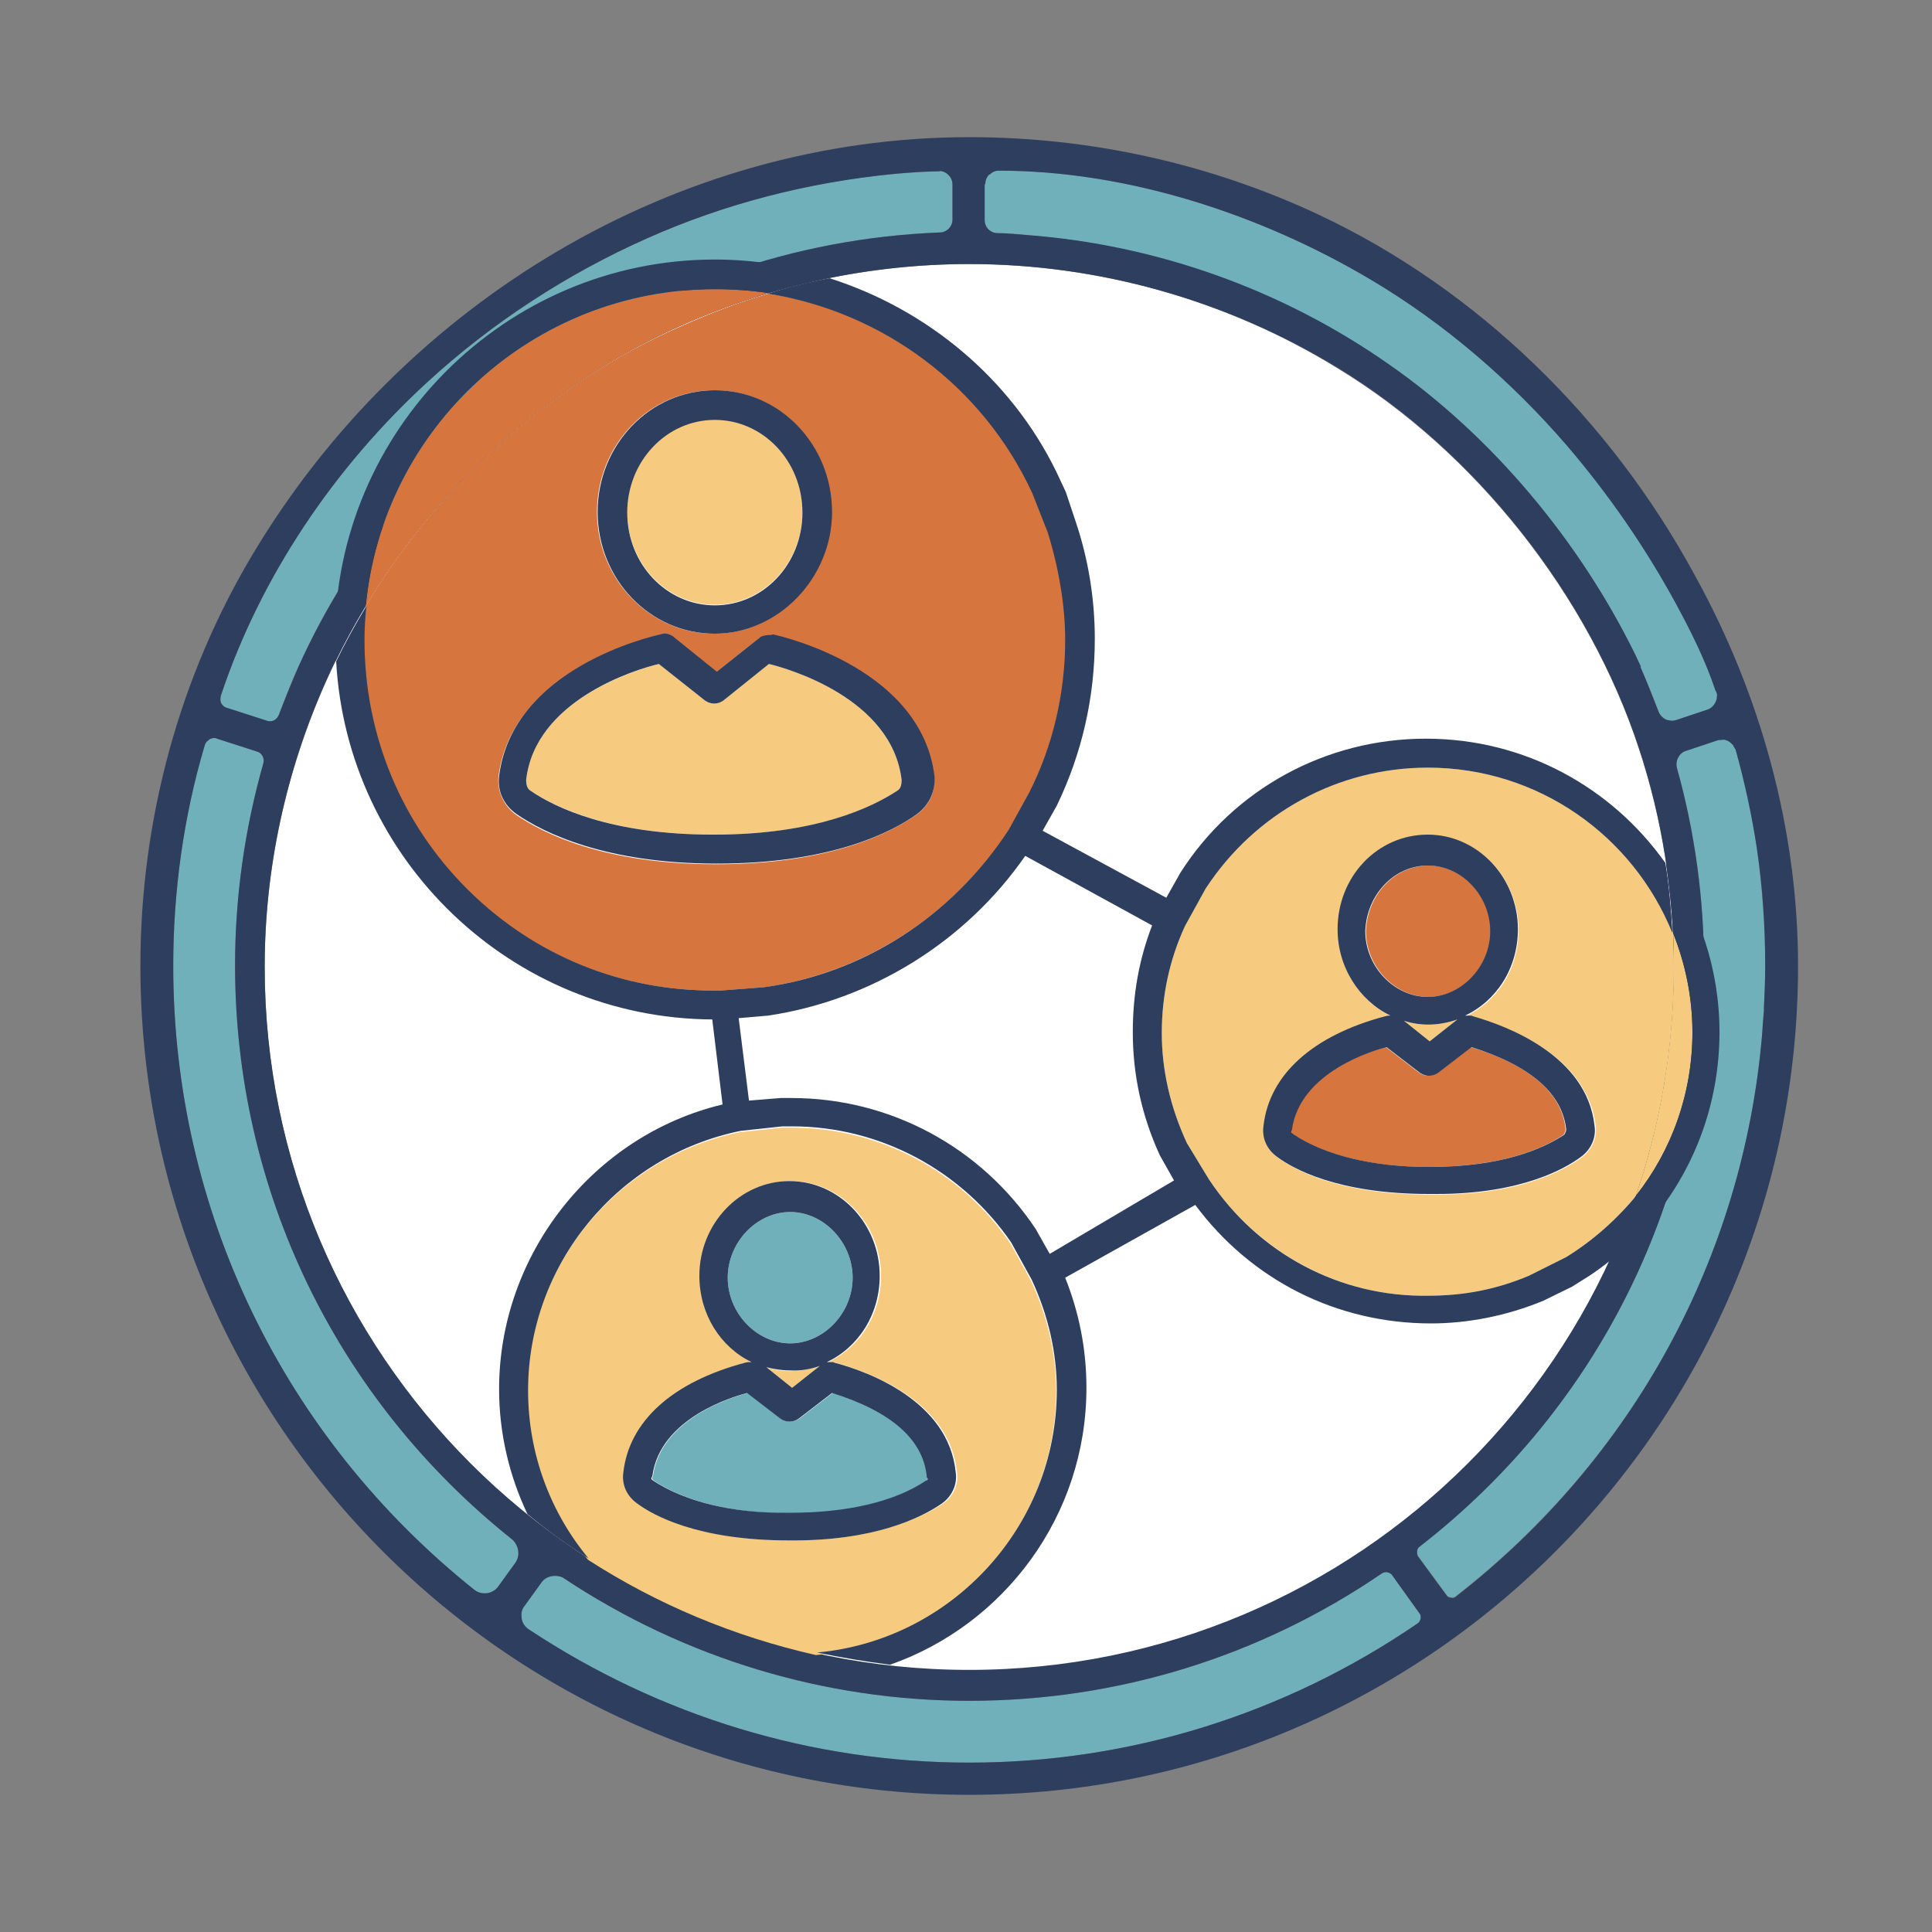 <?xml version="1.0" encoding="UTF-8"?> <!-- Generator: Adobe Illustrator 26.0.1, SVG Export Plug-In . SVG Version: 6.00 Build 0) --> <svg xmlns="http://www.w3.org/2000/svg" xmlns:xlink="http://www.w3.org/1999/xlink" version="1.1" id="Layer_1" x="0px" y="0px" viewBox="0 0 300 300" style="enable-background:new 0 0 300 300;" xml:space="preserve"><rect x="0" y="0" width="300" height="300" fill="#808080" stroke="none"/> <style type="text/css"> .st0{fill:#FFFFFF;} .st1{display:none;} .st2{display:inline;fill:#3F62FF;} .st3{display:inline;} .st4{fill:#6FB0BA;} .st5{fill:#2D3E5E;} .st6{display:inline;fill:#F7CB7F;} .st7{display:inline;fill:#D6763E;} .st8{display:inline;fill:#2D3E5E;} .st9{display:inline;fill:#6FB0BA;} .st10{fill:#D6763E;} .st11{fill:#F7CB7F;} </style> <g id="Frame_BG"> <path class="st0" d="M69,77.5c-7.6,8.5-13.8,18.1-18.4,28.4c-6.2,13.9-9.5,29-9.5,44.3c0,60.3,49,109.2,109.4,109.2 s109.4-48.9,109.4-109.2c0-11.5-1.8-23-5.4-33.9c-7.8-23.8-25.4-46.1-46.8-59.1C190.5,46.6,170.6,41,150.5,41 c-15.3,0-30.5,3.2-44.4,9.4C92,56.6,79.3,66,69,77.5z"></path> </g> <g class="st1"> <path class="st2" d="M123,257c1.3,0,2.5-0.1,3.8-0.2C114,254,102,248.9,91.3,242C98.8,251.2,110.2,257,123,257z"></path> <path class="st3" d="M123,257c-12.7,0-24.1-5.8-31.6-14.9c-3.3-2.1-6.5-4.4-9.5-6.9c7.3,15.4,23,26.1,41.2,26.1 c5.3,0,10.4-0.9,15.1-2.6c-3.8-0.4-7.6-1.1-11.3-1.9C125.5,256.9,124.2,257,123,257z"></path> </g> <g id="Frame"> <path class="st4" d="M35.2,109.9l6.2,2c0.6,0.2,1.1,0.1,1.5-0.3c0.2-0.2,0.3-0.4,0.4-0.6c1-2.6,1.9-5.1,3.1-7.6 c8.1-18.1,21.2-33.8,37.1-45.6v0.1c18.3-13.4,39.7-20.9,62.4-21.8c1.1,0,2-0.9,2-2v-5.4c0-0.6-0.2-1.1-0.6-1.5l-0.1-0.1 c-0.2-0.2-0.4-0.3-0.6-0.4c-0.3-0.1-0.6-0.2-0.8-0.1c-2.3,0.1-4.6,0.2-6.9,0.4c-13.2,1.2-26.2,4.6-38.4,10 c-12.4,5.5-24.1,13.2-34.1,22.3C52,72.5,40.5,89.4,34.3,108c-0.1,0.3-0.1,0.8,0,1.1C34.5,109.5,34.8,109.8,35.2,109.9z"></path> <path class="st4" d="M36.5,149.9c0-10.6,1.5-21.2,4.4-31.4c0.2-0.7-0.2-1.6-1-1.8l-6.2-2c-0.2-0.1-0.3-0.1-0.5-0.1 s-0.5,0.1-0.7,0.2c-0.1,0.1-0.2,0.1-0.2,0.2c-0.2,0.2-0.4,0.4-0.5,0.7c-3.3,11.1-4.9,22.7-4.9,34.3c0,37.9,17.1,73.2,46.8,96.9 c0.4,0.3,0.9,0.5,1.4,0.5c0.2,0,0.4,0,0.5,0c0.7-0.1,1.4-0.5,1.8-1.1l2.6-3.6c0.8-1.1,0.6-2.6-0.4-3.6 C52.2,217.3,36.5,184.8,36.5,149.9z"></path> <path class="st4" d="M261.8,116.5c-0.7,0.2-1.2,0.8-1.4,1.5c-0.1,0.4-0.1,0.8,0,1.2c2.8,10,4.2,20.4,4.2,30.8c0,0,0,0,0,0.1 c0,35.4-16.1,68.3-44.2,90c-0.1,0.1-0.2,0.3-0.3,0.4c-0.1,0.3-0.1,0.7,0.1,1.1l4.4,6c0.1,0.2,0.4,0.4,0.7,0.4 c0.3,0.1,0.6,0,0.8-0.2c27.6-21.5,44.6-52.7,47.5-87v-0.1c0.1-0.9,0.1-1.7,0.2-2.6c0-0.4,0.1-0.9,0.1-1.3c0-0.1,0-0.2,0-0.3 c0.1-2.2,0.2-4.4,0.2-6.6c0-6.1-0.5-12.2-1.3-18.3c-0.8-5.2-1.8-10.3-3.3-15.3c-0.1-0.2-0.2-0.3-0.3-0.5c0-0.1-0.1-0.1-0.1-0.2 c-0.1-0.1-0.2-0.2-0.3-0.3c-0.1-0.1-0.3-0.2-0.4-0.3c-0.4-0.2-0.7-0.3-1.1-0.3c-0.2,0-0.5,0-0.7,0.1L261.8,116.5z"></path> <path class="st4" d="M220.4,250.5l-4.3-6c-0.4-0.4-1-0.5-1.5-0.2c-19,13-41.2,19.8-64.1,19.8c-22.4,0-44.2-6.6-62.9-19 c-0.4-0.3-0.9-0.4-1.4-0.4c-0.8,0-1.6,0.3-2.1,1l-2.6,3.6c-0.5,0.6-0.6,1.2-0.5,1.9v0.1c0.1,0.7,0.5,1.3,1.1,1.7 c20.4,13.5,44,20.7,68.4,20.7c24.9,0,49-7.5,69.6-21.6c0.3-0.2,0.4-0.4,0.5-0.8c0-0.1,0-0.2,0-0.3 C220.6,250.8,220.5,250.6,220.4,250.5z"></path> <path class="st4" d="M243.5,69.3c-8.7-10.1-19.2-19.1-30.6-25.9c-17.1-10.1-37.8-16.9-57.7-16.9H155c-0.5,0-1,0.2-1.3,0.6 c0,0,0,0-0.1,0c-0.4,0.4-0.6,0.9-0.6,1.5h-0.1v5.6c0,1.1,0.9,2,2,2c1.5,0,3.1,0.1,4.6,0.3c20.1,1.6,39.6,8.6,56.2,20.1 c16.1,11.2,29.6,27.5,38.2,45c0.5,1,0.8,1.7,0.9,1.9h-0.1c1,2.3,2,4.6,2.8,6.9c0.2,0.6,0.7,1,1.1,1.3c0.5,0.3,1.1,0.3,1.7,0.1 l4.8-1.6c0.6-0.2,1-0.6,1.3-1.2c0.1-0.2,0.2-0.5,0.2-0.8s0-0.6-0.1-0.9c-1.6-4.8-3.9-9.4-6.3-13.8 C255.5,84.9,249.9,76.7,243.5,69.3z"></path> <path class="st5" d="M204.9,33.4c-17-8-35.6-12.1-54.4-12.1c-45.6,0-87.8,25.7-111.1,64.5c-11.6,19.3-17.6,41.6-17.6,64.2 c0,71,57.7,128.7,128.7,128.7S279.2,221,279.2,150c0-21.2-5.8-42.2-16.1-60.8C250,65.1,229.5,45,204.9,33.4z M207.7,57.1 c21.4,13,39,35.3,46.8,59.1c3.6,10.9,5.4,22.4,5.4,33.9c0,60.3-49,109.2-109.4,109.2S41.1,210.4,41.1,150.1 c0-15.3,3.3-30.4,9.5-44.3C55.2,95.5,61.4,85.9,69,77.5C79.3,66,92,56.6,106.1,50.4c14-6.2,29.2-9.4,44.4-9.4 C170.6,41,190.5,46.6,207.7,57.1z M34.3,108C40.5,89.4,52,72.5,66.4,59.3c10-9.2,21.7-16.8,34.1-22.3c12.1-5.4,25.1-8.7,38.4-10 c2.3-0.2,4.6-0.4,6.9-0.4c0.3-0.1,0.5,0,0.8,0.1c0.2,0.1,0.4,0.2,0.6,0.4l0.1,0.1c0.4,0.4,0.6,0.9,0.6,1.5v5.4c0,1.1-0.9,2-2,2 c-22.7,0.9-44.1,8.4-62.4,21.8v-0.1c-15.8,11.8-28.9,27.5-37.1,45.6c-1.1,2.5-2.1,5-3.1,7.6c-0.1,0.2-0.2,0.4-0.4,0.6 c-0.4,0.4-1,0.5-1.5,0.3l-6.2-2c-0.4-0.1-0.7-0.4-0.9-0.8C34.2,108.8,34.2,108.3,34.3,108z M80,242.7l-2.6,3.6 c-0.4,0.6-1.1,1-1.8,1.1c-0.2,0-0.4,0-0.5,0c-0.5,0-1-0.2-1.4-0.5c-29.7-23.7-46.8-59-46.8-96.9c0-11.6,1.6-23.2,4.9-34.3 c0.1-0.3,0.2-0.5,0.5-0.7c0.1-0.1,0.2-0.1,0.2-0.2c0.2-0.1,0.5-0.2,0.7-0.2s0.3,0,0.5,0.1l6.2,2c0.8,0.2,1.2,1.1,1,1.8 c-2.9,10.2-4.4,20.8-4.4,31.4c0,34.9,15.7,67.4,43.1,89.2C80.6,240.1,80.8,241.6,80,242.7z M220.1,252.1 c-20.6,14.1-44.7,21.6-69.6,21.6c-24.4,0-48-7.2-68.4-20.7c-0.6-0.4-1-1-1.1-1.7v-0.1c-0.1-0.7,0-1.3,0.5-1.9l2.6-3.6 c0.5-0.7,1.3-1,2.1-1c0.5,0,1,0.1,1.4,0.4c18.7,12.4,40.5,19,62.9,19c22.9,0,45.1-6.8,64.1-19.8c0.5-0.3,1.1-0.2,1.5,0.2l4.3,6 c0.1,0.1,0.2,0.3,0.2,0.5c0,0.1,0,0.2,0,0.3C220.5,251.7,220.4,251.9,220.1,252.1z M268.4,115.1c0.1,0.1,0.3,0.2,0.4,0.3 c0.1,0.1,0.2,0.2,0.3,0.3c0,0.1,0.1,0.1,0.1,0.2c0.1,0.2,0.2,0.3,0.3,0.5c1.4,5,2.5,10.1,3.3,15.3c0.9,6,1.3,12.1,1.3,18.3 c0,2.2-0.1,4.4-0.2,6.6c0,0.1,0,0.2,0,0.3c0,0.4-0.1,0.9-0.1,1.3c-0.1,0.9-0.1,1.7-0.2,2.6v0.1c-3,34.3-19.9,65.5-47.5,87 c-0.2,0.2-0.5,0.3-0.8,0.2c-0.3,0-0.6-0.2-0.7-0.4l-4.4-6c-0.2-0.3-0.2-0.7-0.1-1.1c0.1-0.1,0.1-0.3,0.3-0.4 c28.1-21.8,44.2-54.7,44.2-90c0,0,0,0,0-0.1c0-10.4-1.4-20.8-4.2-30.8c-0.1-0.4-0.1-0.8,0-1.2c0.2-0.7,0.7-1.3,1.4-1.5l4.8-1.6 c0.2-0.1,0.5-0.1,0.7-0.1C267.7,114.8,268,114.9,268.4,115.1z M266.6,108.2c0,0.3-0.1,0.6-0.2,0.8c-0.3,0.6-0.7,1-1.3,1.2l-4.8,1.6 c-0.6,0.2-1.1,0.1-1.7-0.1c-0.5-0.3-0.9-0.7-1.1-1.3c-0.9-2.3-1.8-4.6-2.8-6.9h0.1c-0.1-0.2-0.4-0.8-0.9-1.9 c-8.6-17.5-22.1-33.8-38.2-45C199.2,45,179.6,38,159.5,36.5c-1.5-0.1-3.1-0.3-4.6-0.3c-1.1,0-2-0.9-2-2v-5.6h0.1 c0-0.6,0.2-1.1,0.6-1.5c0,0,0,0,0.1,0c0.4-0.4,0.9-0.6,1.3-0.6h0.1c20,0,40.7,6.8,57.7,16.9c11.5,6.8,21.9,15.8,30.6,25.9 c6.4,7.5,12,15.6,16.7,24.2c2.4,4.4,4.7,9,6.3,13.8C266.6,107.6,266.7,107.9,266.6,108.2z"></path> </g> <g id="Swatches" class="st1"> <rect x="11.7" y="-65.5" class="st6" width="65" height="65"></rect> <rect x="81.1" y="-65.3" class="st7" width="65" height="65"></rect> <rect x="150.3" y="-65.4" class="st8" width="65" height="65"></rect> <rect x="219.7" y="-65.2" class="st9" width="65" height="65"></rect> </g> <path class="st10" d="M56.8,94.1c3.5-5.9,7.6-11.4,12.2-16.6C79.3,66,92,56.6,106.1,50.4c4.3-1.9,8.7-3.5,13.2-4.9 c-2.7-0.4-5.5-0.6-8.3-0.6C82.7,44.9,59.4,66.5,56.8,94.1z"></path> <path class="st11" d="M254,185.7c5.6-7.1,8.8-16,8.8-25.4c0-5.4-1.1-10.6-3-15.4c0.1,1.8,0.1,3.5,0.1,5.3 C259.9,162.6,257.8,174.6,254,185.7z"></path> <path class="st5" d="M111,44.9c2.8,0,5.6,0.2,8.3,0.6c3.2-0.9,6.4-1.7,9.6-2.4c-5.7-1.8-11.7-2.8-17.9-2.8c-32.5,0-59,26.5-59,59 c0,1.1,0,2.2,0.1,3.4c1.4-2.9,3-5.8,4.7-8.6C59.4,66.5,82.7,44.9,111,44.9z"></path> <path class="st5" d="M259.8,144.9c1.9,4.7,3,9.9,3,15.4c0,9.5-3.2,18.4-8.8,25.4c-1.2,3.5-2.6,6.9-4.1,10.2 c10.8-8.6,17.1-21.6,17.1-35.6c0-9.8-3.1-18.8-8.3-26.2C259.2,137.6,259.6,141.2,259.8,144.9z"></path> <path class="st10" d="M69,77.5c-4.6,5.2-8.7,10.7-12.2,16.6c-0.2,1.7-0.3,3.5-0.3,5.3c0,14.7,5.7,28.5,16.1,38.8 c10.3,10.2,23.9,15.7,38.3,15.6h1.2l6.6-0.5c15.4-2.2,29.2-11.1,38-24.4l3.2-5.8c3.6-7.3,5.6-15.5,5.6-23.7c0-5.4-0.9-11.2-2.7-16.7 l-2.4-6.1c-7.7-16.7-23.3-28.3-41.1-31c-4.5,1.3-8.9,3-13.2,4.9C92,56.6,79.3,66,69,77.5z M145,120.6L145,120.6 c0.3,2.3-0.7,4.5-2.7,5.9c-4.1,2.9-13.5,7.7-31.1,7.7c-17.4,0-26.9-4.8-31.1-7.7c-1.9-1.4-2.9-3.6-2.7-5.9 c2.1-16.7,23.7-21.7,25.1-22c0.7-0.3,1.4,0,1.9,0.3l0.1,0.1l6.7,5.4l6.8-5.4c0.6-0.3,1.2-0.3,1.7-0.3l0.1,0 C122.3,99.1,143,104.2,145,120.6z M129.1,79.5c0,10.2-8.3,18.9-18.2,18.9c-10,0-18.2-8.5-18.2-18.9c0-10.4,8.1-18.9,18.2-18.9 S129.1,69.1,129.1,79.5z"></path> <path class="st11" d="M112.3,108.8c-1,0.6-1.9,0.6-2.8,0l-7.2-5.7c-3.8,1-19.2,5.7-20.6,18c0,0.8,0.2,1.3,0.7,1.7 c3.8,2.5,12.5,6.8,28.3,6.8h0.2c15.9,0,24.6-4.2,28.4-6.8l0,0c0.5-0.3,0.7-0.9,0.7-1.7c-1.5-12.7-17.7-17.3-20.6-18L112.3,108.8z"></path> <path class="st11" d="M218,158.5l4,3.2l4.3-3.4c-1.4,0.5-3,0.8-4.6,0.8C220.4,159.1,219.2,158.9,218,158.5z"></path> <path class="st10" d="M228.4,162.6l-5.2,4c-1,0.6-1.9,0.6-2.8,0l-5.2-4c-1.9,0.5-13.5,3.8-14.7,12.9l-0.1,0.2c-0.1,0.1,0,0.2,0,0.2 c0,0.1,0.1,0.2,0.3,0.2c4.9,3.3,12.4,5.1,21,5.1h0.2c11,0,17.5-2.7,20.9-5c0.1-0.2,0.3-0.5,0.3-0.8 C242.6,169.8,237.6,165.4,228.4,162.6z"></path> <path class="st10" d="M231.5,144.6c0-5.5-4.5-10.2-9.7-10.2c-5.2,0-9.5,4.5-9.7,10.2c0,5.5,4.5,10.2,9.7,10.2 C227,154.8,231.5,150.1,231.5,144.6z"></path> <path class="st11" d="M221.7,119.2c-13.9,0-26.8,7-34.5,18.8l-3.2,5.8c-2.4,5.2-3.6,10.8-3.6,16.6c0,5.7,1.3,11.5,3.9,17.1l3.4,5.6 c7.7,11.5,20.4,18.3,34,18.1c5.7,0,10.7-1,15.7-3.1l5.8-2.9c4.2-2.6,7.8-5.8,10.8-9.5c3.8-11.1,5.9-23.1,5.9-35.5 c0-1.8-0.1-3.5-0.1-5.3C253.7,129.8,238.9,119.2,221.7,119.2z M245.5,179.8c-2.3,1.7-9.1,5.7-22.3,5.7c-0.4,0-0.8,0-1.2,0 c-14.4,0-21.2-4-23.5-5.7c-1.6-1.1-2.4-3-2.2-4.9c0.9-7.9,7.6-13.9,18.9-17l0.5-0.1c0.1,0,0.2,0,0.3,0c-4.8-2.3-8.2-7.4-8.2-13.4 c0-8.3,6.1-14.7,14-14.7c7.7,0,14,6.6,14,14.7c0,6.1-3.3,11.1-8.2,13.4c0.3,0,0.5,0,0.8,0l0.2,0l0.2,0.1c5.3,1.5,17.7,6,19,17 C248,176.8,247.1,178.7,245.5,179.8z"></path> <ellipse class="st11" cx="111" cy="79.5" rx="13.6" ry="14.4"></ellipse> <path class="st11" d="M164,216c0-5.7-1.3-11.5-3.9-17.1l-3.2-5.8c-7.7-11.3-20.4-18-34-18h-1.5l-6.5,0.7c-19.1,3.9-33,20.8-33,40.3 c0,9.9,3.5,19,9.4,26.1c10.7,6.9,22.6,11.9,35.4,14.8C147.6,254.9,164,237.3,164,216z M97,228.6c0.9-7.9,7.7-13.9,18.9-17l0.5-0.1 c0.1,0,0.3,0,0.5,0c-4.8-2.3-8.1-7.4-8.1-13.4c0-8.1,6.3-14.7,14-14.7c7.7,0,14,6.6,14,14.7c0,6.1-3.3,11.1-8.2,13.4 c0.3,0,0.5,0,0.8,0l0.2,0l0.2,0.1c5.3,1.5,17.7,6,18.8,17c0.3,1.9-0.6,3.8-2.2,4.9c-3.2,2.1-10.5,5.7-23.5,5.7 c-14.4,0-21.3-4-23.6-5.7C97.5,232.5,96.7,230.6,97,228.6z"></path> <path class="st4" d="M143.9,229.9L143.9,229.9c0.2-0.1,0.3-0.2,0.3-0.2c0,0,0-0.1-0.1-0.2l-0.1-0.1l0-0.2c-0.6-5.7-5.6-10-14.7-12.9 l-5.2,4c-1,0.6-1.9,0.6-2.8,0l-5.2-4c-1.9,0.5-13.5,3.8-14.7,12.9l-0.1,0.2c-0.1,0.3,0.1,0.4,0.2,0.5c4.9,3.3,12.4,5.1,21,5.1h0.5 C131.6,235,139,233.2,143.9,229.9z"></path> <path class="st11" d="M119,212.3l4,3.2l4.3-3.4c-1.4,0.5-3,0.8-4.6,0.8C121.4,212.9,120.2,212.7,119,212.3z"></path> <path class="st4" d="M132.4,198.4c0-5.5-4.5-10.2-9.7-10.2s-9.7,4.7-9.7,10.2s4.5,10.2,9.7,10.2S132.4,203.9,132.4,198.4z"></path> <path class="st5" d="M92.8,79.5c0,10.4,8.1,18.9,18.2,18.9c9.8,0,18.2-8.6,18.2-18.9c0-10.4-8.1-18.9-18.2-18.9S92.8,69.1,92.8,79.5 z M111,65.2c7.5,0,13.6,6.4,13.6,14.4s-6.1,14.4-13.6,14.4s-13.6-6.4-13.6-14.4S103.5,65.2,111,65.2z"></path> <path class="st5" d="M119.8,98.6c-0.5,0-1.1,0-1.7,0.3l-6.8,5.4l-6.7-5.4l-0.1-0.1c-0.5-0.3-1.2-0.6-1.9-0.3 c-1.4,0.3-23,5.2-25.1,22c-0.3,2.3,0.7,4.5,2.7,5.9c4.2,2.9,13.8,7.7,31.1,7.7c17.6,0,27.1-4.8,31.1-7.7c1.9-1.4,2.9-3.6,2.7-5.9 l0,0c-2-16.4-22.8-21.5-25.1-22L119.8,98.6z M140,121.1c0,0.9-0.2,1.4-0.7,1.7l0,0c-3.8,2.5-12.5,6.8-28.4,6.8h-0.2 c-15.8,0-24.5-4.2-28.3-6.8c-0.5-0.3-0.7-0.9-0.7-1.7c1.4-12.3,16.8-17.1,20.6-18l7.2,5.7c0.9,0.6,1.9,0.6,2.8,0l7.1-5.7 C122.3,103.8,138.5,108.4,140,121.1z"></path> <path class="st5" d="M228.7,157.8l-0.2-0.1l-0.2,0c-0.2,0-0.5,0-0.8,0c4.9-2.3,8.2-7.4,8.2-13.4c0-8.1-6.3-14.7-14-14.7 c-7.8,0-14,6.5-14,14.7c0,5.9,3.4,11.1,8.2,13.4c-0.1,0-0.2,0-0.3,0l-0.5,0.1c-11.3,3-18,9.1-18.9,17c-0.3,2,0.6,3.8,2.2,4.9 c2.3,1.7,9.2,5.7,23.5,5.7c0.4,0,0.8,0,1.2,0c13.2,0,20-4,22.3-5.7c1.6-1.1,2.5-3,2.2-4.9C246.4,163.9,234,159.3,228.7,157.8z M212,144.6c0.2-5.7,4.5-10.2,9.7-10.2c5.3,0,9.7,4.7,9.7,10.2c0,5.5-4.5,10.2-9.7,10.2C216.5,154.8,212,150.1,212,144.6z M226.3,158.3l-4.3,3.4l-4-3.2c1.2,0.4,2.5,0.6,3.8,0.6C223.3,159.1,224.9,158.8,226.3,158.3z M242.9,176.2c-3.5,2.3-9.9,5-20.9,5 h-0.2c-8.6,0-16.1-1.8-21-5.1c-0.1-0.1-0.2-0.2-0.3-0.2c0,0,0-0.1,0-0.2l0.1-0.2c1.2-9.1,12.8-12.4,14.7-12.9l5.2,4 c0.9,0.6,1.9,0.6,2.8,0l5.2-4c9.2,2.9,14.1,7.2,14.7,12.8C243.2,175.7,243,176,242.9,176.2z"></path> <path class="st5" d="M146.2,233.5c1.6-1.1,2.5-3,2.2-4.9c-1.1-11-13.5-15.6-18.8-17l-0.2-0.1l-0.2,0c-0.2,0-0.5,0-0.8,0 c4.9-2.3,8.2-7.4,8.2-13.4c0-8.1-6.3-14.7-14-14.7c-7.7,0-14,6.6-14,14.7c0,6,3.3,11.1,8.1,13.4c-0.2,0-0.3,0-0.5,0l-0.5,0.1 c-11.3,3-18,9.1-18.9,17c-0.3,2,0.6,3.8,2.2,4.9c2.3,1.7,9.2,5.7,23.6,5.7C135.7,239.3,143,235.7,146.2,233.5z M113,198.4 c0-5.5,4.5-10.2,9.7-10.2s9.7,4.7,9.7,10.2s-4.5,10.2-9.7,10.2S113,203.9,113,198.4z M127.3,212.1l-4.3,3.4l-4-3.2 c1.2,0.3,2.4,0.5,3.7,0.5C124.3,212.9,125.9,212.6,127.3,212.1z M101.4,229.9c-0.1-0.1-0.4-0.2-0.2-0.5l0.1-0.2 c1.2-9.1,12.8-12.4,14.7-12.9l5.2,4c0.9,0.6,1.9,0.6,2.8,0l5.2-4c9.2,2.9,14.1,7.2,14.7,12.9l0,0.2l0.1,0.1c0.1,0.1,0.1,0.2,0.1,0.2 c0,0-0.1,0.1-0.2,0.2l-0.1,0c-4.9,3.3-12.3,5-21,5h-0.5C113.8,235,106.4,233.2,101.4,229.9z"></path> <path class="st5" d="M243.2,195.2l-5.8,2.9c-5,2.1-10,3.1-15.7,3.1c-13.6,0.2-26.3-6.5-34-18.1l-3.4-5.6c-2.6-5.6-3.9-11.4-3.9-17.1 c0-5.8,1.2-11.4,3.6-16.6l3.2-5.8c7.7-11.8,20.6-18.8,34.5-18.8c17.2,0,31.9,10.6,38,25.7c-0.2-3.6-0.5-7.3-1.1-10.9 c-8.3-11.7-21.8-19.3-37.2-19.3c-15.5,0-29.8,7.8-38.1,20.8l-2.2,3.9L161.9,129l2.2-3.9c3.9-8.1,5.9-16.8,5.9-25.9 c0-6.2-1-12.4-3-18.3l-1.5-4.5l-1.5-3.2c-7.1-14.5-20.1-25.2-35.2-30c-3.2,0.6-6.4,1.4-9.6,2.4c17.8,2.8,33.4,14.3,41.1,31l2.4,6.1 c1.7,5.5,2.7,11.3,2.7,16.7c0,8.2-1.9,16.4-5.6,23.7l-3.2,5.8c-8.8,13.4-22.6,22.3-38,24.4l-6.6,0.5H111c-14.4,0.1-28-5.4-38.3-15.6 c-10.4-10.3-16.1-24.1-16.1-38.8c0-1.8,0.1-3.5,0.3-5.3c-1.7,2.8-3.3,5.7-4.7,8.6c1.7,30.8,27.2,55.4,58.4,55.6l1.6,13.2 c-20.1,4.8-34.7,23.3-34.7,44.2c0,6.9,1.6,13.5,4.4,19.4c3,2.5,6.2,4.8,9.5,6.9c-5.9-7.1-9.4-16.2-9.4-26.1 c0-19.5,13.9-36.4,33-40.3l6.5-0.7h1.5c13.6,0,26.3,6.8,34,18l3.2,5.8c2.6,5.6,3.9,11.4,3.9,17.1c0,21.3-16.4,38.9-37.2,40.8 c3.7,0.8,7.5,1.4,11.3,1.9c17.7-6.2,30.5-23.1,30.5-43c0-5.9-1.1-11.6-3.3-17.1l20.2-11.3c8.7,11.7,22,18.4,36.6,18.4 c5.8,0,11.8-1.2,17.4-3.5l4.5-2.2l2.7-1.7c1.2-0.8,2.3-1.6,3.4-2.5c1.5-3.3,2.9-6.7,4.1-10.2C251,189.4,247.4,192.6,243.2,195.2z M163,194.7l-2.2-3.9c-8.5-12.7-22.6-20.3-37.9-20.3h-1.7l-4.9,0.4l-1.6-12.8l4.6-0.4c16-2.4,30.6-11.4,39.9-24.8l19.7,10.8 c-2,5.2-3,10.6-3,16.6c0,6.6,1.4,13,4.2,19.1l2.2,3.9L163,194.7z"></path> </svg> 
